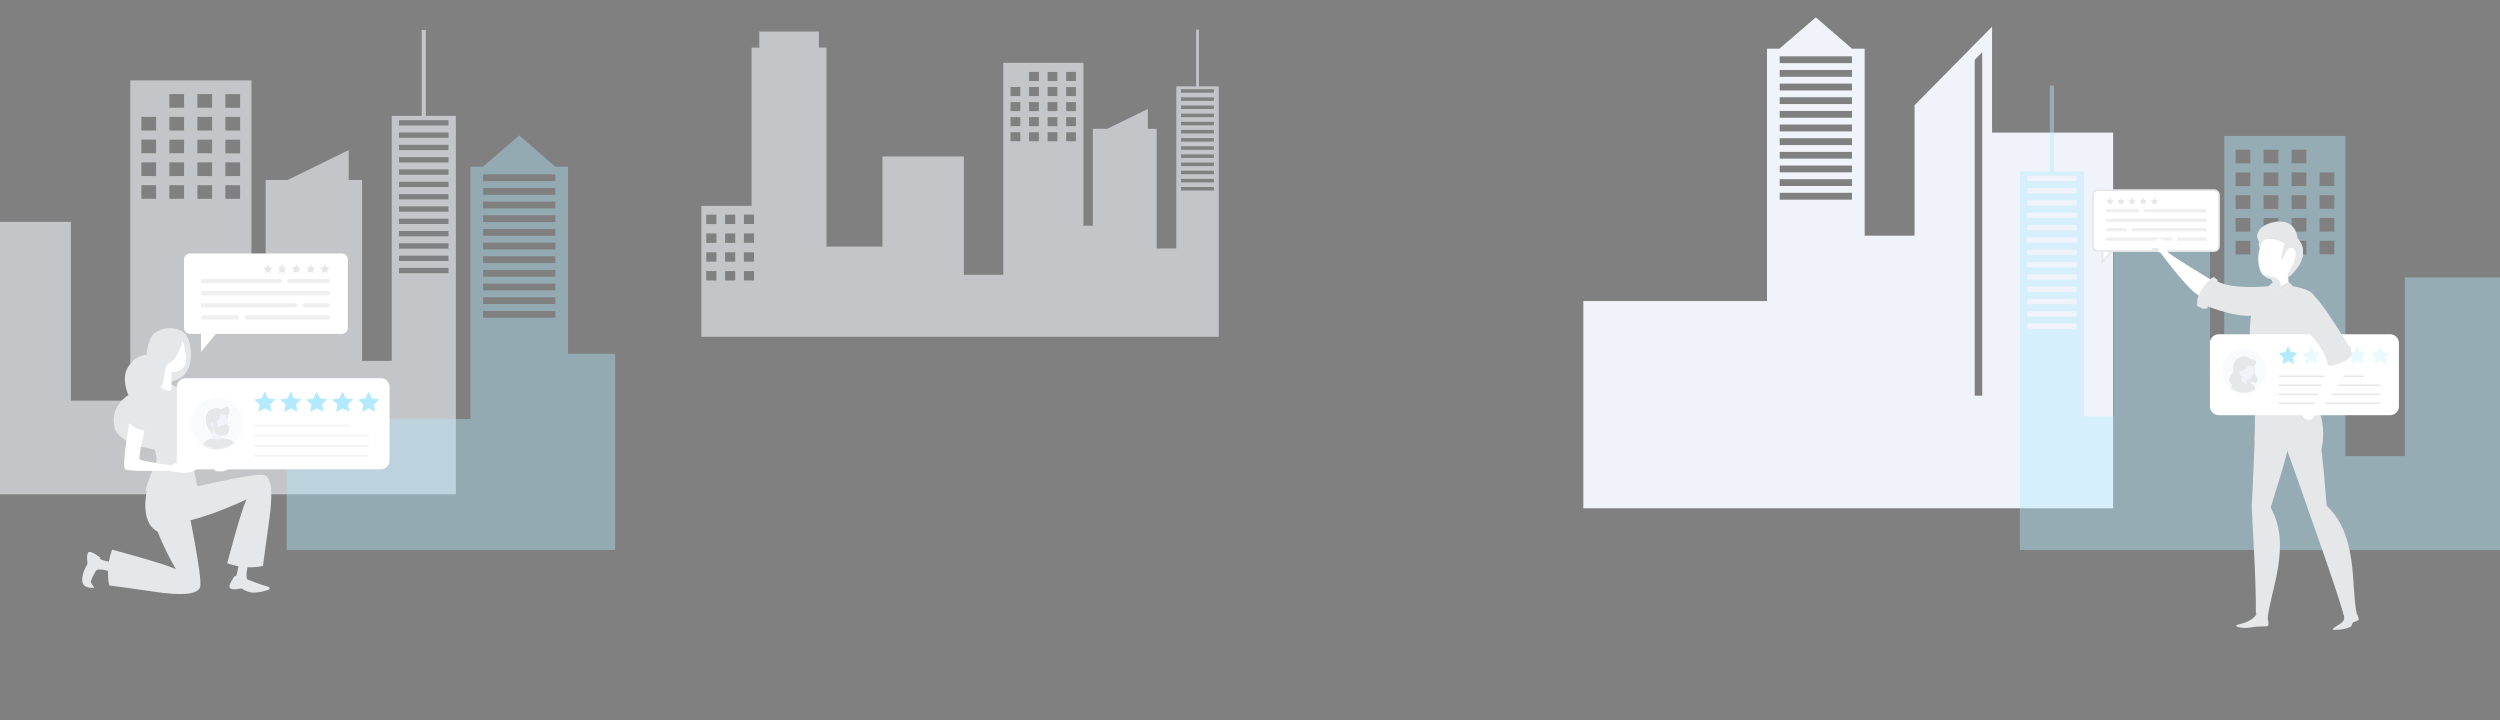 <?xml version="1.0" encoding="UTF-8"?>
<svg xmlns="http://www.w3.org/2000/svg" width="1440" height="415" viewBox="0 0 1440 415" fill="none">
  <rect x="0" y="0" width="1440" height="415" fill="#808080" stroke="none"/>
  <g clip-path="url(#clip0_5422_67247)">
    <path opacity="0.6" d="M-143.88 170.81V32.98H-137.18V19.03H-85.34V32.98H-78.68V206.25H-30.03V127.78H40.82V230.75H75.05V46.31H144.84V188.02H153.03V103.67H165.65L200.85 86.44V103.67H208.55V207.85H225.64V66.76H242.92V17.26H245.29V66.75H262.57V284.75H-187.56V170.8H-143.9L-143.88 170.81ZM229.82 157.41H258.33V154.34H229.82V157.41ZM229.82 150.32H258.33V147.25H229.82V150.32ZM229.82 143.22H258.33V140.15H229.82V143.22ZM229.82 136.13H258.33V133.06H229.82V136.13ZM229.82 129.04H258.33V125.97H229.82V129.04ZM229.82 121.94H258.33V118.87H229.82V121.94ZM229.82 114.85H258.33V111.78H229.82V114.85ZM229.82 107.76H258.33V104.69H229.82V107.76ZM229.82 100.66H258.33V97.59H229.82V100.66ZM229.82 93.57H258.33V90.5H229.82V93.57ZM229.82 86.48H258.33V83.41H229.82V86.48ZM229.82 79.38H258.33V76.31H229.82V79.38ZM229.82 72.29H258.33V69.22H229.82V72.29ZM129.82 114.54H138.31V106.68H129.82V114.54ZM129.82 101.43H138.31V93.56H129.82V101.43ZM129.82 88.31H138.31V80.45H129.82V88.31ZM129.82 75.2H138.31V67.33H129.82V75.2ZM129.82 62.08H138.31V54.21H129.82V62.08ZM113.69 114.53H122.17V106.67H113.69V114.53ZM113.69 101.42H122.17V93.55H113.69V101.42ZM113.69 88.3H122.17V80.44H113.69V88.3ZM113.69 75.19H122.17V67.32H113.69V75.19ZM113.69 62.07H122.17V54.2H113.69V62.07ZM97.55 114.52H106.04V106.66H97.55V114.52ZM97.55 101.41H106.04V93.54H97.55V101.41ZM97.55 88.29H106.04V80.43H97.55V88.29ZM97.55 75.18H106.04V67.31H97.55V75.18ZM97.55 62.06H106.04V54.19H97.55V62.06ZM81.43 114.51H89.91V106.65H81.43V114.51ZM81.43 101.4H89.91V93.53H81.43V101.4ZM81.43 88.28H89.91V80.42H81.43V88.28ZM81.43 75.17H89.91V67.3H81.43V75.17ZM-150.57 235.69H-141.75V227.51H-150.57V235.69ZM-150.57 219.32H-141.75V211.14H-150.57V219.32ZM-150.57 202.95H-141.75V194.77H-150.57V202.95ZM-150.57 186.58H-141.75V178.4H-150.57V186.58ZM-166.94 235.7H-158.12V227.52H-166.94V235.7ZM-166.94 219.33H-158.12V211.15H-166.94V219.33ZM-166.94 202.96H-158.12V194.78H-166.94V202.96ZM-166.94 186.59H-158.12V178.41H-166.94V186.59ZM-183.31 235.71H-174.48V227.53H-183.31V235.71ZM-183.31 219.34H-174.48V211.16H-183.31V219.34ZM-183.31 202.97H-174.48V194.79H-183.31V202.97ZM-183.31 186.6H-174.48V178.42H-183.31V186.6Z" fill="#F0F3F9"></path>
    <path opacity="0.6" d="M432.918 118.605V27.402H437.353V18.171H471.673V27.402H476.082V142.056H508.29V90.132H555.195V158.268H577.856V36.223H624.059V129.993H629.481V74.178H637.836L661.139 62.777V74.178H666.237V143.115H677.551V49.755H688.991V17H690.56V49.748H702V194H404V118.598H432.904L432.918 118.605ZM680.318 109.738H699.193V107.707H680.318V109.738ZM680.318 105.047H699.193V103.015H680.318V105.047ZM680.318 100.349H699.193V98.317H680.318V100.349ZM680.318 95.657H699.193V93.626H680.318V95.657ZM680.318 90.966H699.193V88.934H680.318V90.966ZM680.318 86.267H699.193V84.236H680.318V86.267ZM680.318 81.576H699.193V79.544H680.318V81.576ZM680.318 76.885H699.193V74.853H680.318V76.885ZM680.318 72.186H699.193V70.155H680.318V72.186ZM680.318 67.495H699.193V65.463H680.318V67.495ZM680.318 62.803H699.193V60.772H680.318V62.803ZM680.318 58.105H699.193V56.074H680.318V58.105ZM680.318 53.414H699.193V51.382H680.318V53.414ZM614.115 81.371H619.736V76.17H614.115V81.371ZM614.115 72.696H619.736V67.488H614.115V72.696ZM614.115 64.014H619.736V58.813H614.115V64.014ZM614.115 55.339H619.736V50.132H614.115V55.339ZM614.115 46.658H619.736V41.45H614.115V46.658ZM603.437 81.364H609.051V76.163H603.437V81.364ZM603.437 72.689H609.051V67.482H603.437V72.689ZM603.437 64.008H609.051V58.807H603.437V64.008ZM603.437 55.333H609.051V50.125H603.437V55.333ZM603.437 46.651H609.051V41.444H603.437V46.651ZM592.752 81.358H598.372V76.157H592.752V81.358ZM592.752 72.683H598.372V67.475H592.752V72.683ZM592.752 64.001H598.372V58.8H592.752V64.001ZM592.752 55.326H598.372V50.118H592.752V55.326ZM592.752 46.645H598.372V41.437H592.752V46.645ZM582.08 81.351H587.694V76.15H582.08V81.351ZM582.08 72.676H587.694V67.468H582.08V72.676ZM582.08 63.994H587.694V58.793H582.08V63.994ZM582.08 55.319H587.694V50.112H582.08V55.319ZM428.489 161.537H434.328V156.124H428.489V161.537ZM428.489 150.705H434.328V145.292H428.489V150.705ZM428.489 139.872H434.328V134.46H428.489V139.872ZM428.489 129.04H434.328V123.627H428.489V129.04ZM417.651 161.543H423.49V156.131H417.651V161.543ZM417.651 150.711H423.49V145.298H417.651V150.711ZM417.651 139.879H423.49V134.466H417.651V139.879ZM417.651 129.047H423.49V123.634H417.651V129.047ZM406.814 161.55H412.659V156.137H406.814V161.55ZM406.814 150.718H412.659V145.305H406.814V150.718ZM406.814 139.886H412.659V134.473H406.814V139.886ZM406.814 129.053H412.659V123.641H406.814V129.053Z" fill="#F0F3F9"></path>
    <path d="M1147.43 76.36V15.38L1102.8 60.58V135.75H1074.05V28.03H1066.74L1045.91 10L1024.98 28.03H1017.79V173.41H912V292.76H1217.15V76.36H1147.43ZM1066.74 115.01H1025.11V111.07H1066.74V115.01ZM1066.74 107.14H1025.11V103.2H1066.74V107.14ZM1066.74 99.27H1025.11V95.34H1066.74V99.27ZM1066.74 91.41H1025.11V87.48H1066.74V91.41ZM1066.74 83.55H1025.11V79.61H1066.74V83.55ZM1066.74 75.69H1025.11V71.75H1066.74V75.69ZM1066.74 67.82H1025.11V63.89H1066.74V67.82ZM1066.74 59.96H1025.11V56.03H1066.74V59.96ZM1066.74 52.09H1025.11V48.16H1066.74V52.09ZM1066.74 44.23H1025.11V40.29H1066.74V44.23ZM1066.74 36.36H1025.11V32.43H1066.74V36.36ZM1141.77 227.92H1137.45V34.41L1141.77 30.02V227.93V227.92Z" fill="#F0F3F9"></path>
    <path opacity="0.6" d="M1569.89 202.81V64.98H1563.19V51.03H1511.35V64.98H1504.69V238.25H1456.04V159.78H1385.19V262.75H1350.96V78.31H1281.17V220.02H1272.98V135.67H1260.36L1225.16 118.44V135.67H1217.46V239.85H1200.37V98.76H1183.09V49.26H1180.72V98.75H1163.44V316.75H1613.57V202.8H1569.91L1569.89 202.81ZM1196.19 189.41H1167.68V186.34H1196.19V189.41ZM1196.19 182.32H1167.68V179.25H1196.19V182.32ZM1196.19 175.22H1167.68V172.15H1196.19V175.22ZM1196.19 168.13H1167.68V165.06H1196.19V168.13ZM1196.19 161.04H1167.68V157.97H1196.19V161.04ZM1196.19 153.94H1167.68V150.87H1196.19V153.94ZM1196.19 146.85H1167.68V143.78H1196.19V146.85ZM1196.19 139.76H1167.68V136.69H1196.19V139.76ZM1196.19 132.66H1167.68V129.59H1196.19V132.66ZM1196.19 125.57H1167.68V122.5H1196.19V125.57ZM1196.19 118.48H1167.68V115.41H1196.19V118.48ZM1196.19 111.38H1167.68V108.31H1196.19V111.38ZM1196.19 104.29H1167.68V101.22H1196.19V104.29ZM1296.19 146.54H1287.7V138.68H1296.19V146.54ZM1296.19 133.43H1287.7V125.56H1296.19V133.43ZM1296.19 120.31H1287.7V112.45H1296.19V120.31ZM1296.19 107.2H1287.7V99.33H1296.19V107.2ZM1296.19 94.08H1287.7V86.21H1296.19V94.08ZM1312.32 146.53H1303.84V138.67H1312.32V146.53ZM1312.32 133.42H1303.84V125.55H1312.32V133.42ZM1312.32 120.3H1303.84V112.44H1312.32V120.3ZM1312.32 107.19H1303.84V99.32H1312.32V107.19ZM1312.32 94.07H1303.84V86.2H1312.32V94.07ZM1328.46 146.52H1319.97V138.66H1328.46V146.52ZM1328.46 133.41H1319.97V125.54H1328.46V133.41ZM1328.46 120.29H1319.97V112.43H1328.46V120.29ZM1328.46 107.18H1319.97V99.31H1328.46V107.18ZM1328.46 94.06H1319.97V86.19H1328.46V94.06ZM1344.58 146.51H1336.1V138.65H1344.58V146.51ZM1344.58 133.4H1336.1V125.53H1344.58V133.4ZM1344.58 120.28H1336.1V112.42H1344.58V120.28ZM1344.58 107.17H1336.1V99.3H1344.58V107.17ZM1576.58 267.69H1567.76V259.51H1576.58V267.69ZM1576.58 251.32H1567.76V243.14H1576.58V251.32ZM1576.58 234.95H1567.76V226.77H1576.58V234.95ZM1576.58 218.58H1567.76V210.4H1576.58V218.58ZM1592.95 267.7H1584.13V259.52H1592.95V267.7ZM1592.95 251.33H1584.13V243.15H1592.95V251.33ZM1592.95 234.96H1584.13V226.78H1592.95V234.96ZM1592.95 218.59H1584.13V210.41H1592.95V218.59ZM1609.32 267.71H1600.49V259.53H1609.32V267.71ZM1609.32 251.34H1600.49V243.16H1609.32V251.34ZM1609.32 234.97H1600.49V226.79H1609.32V234.97ZM1609.32 218.6H1600.49V210.42H1609.32V218.6Z" fill="#B3EAFF" fill-opacity="0.7"></path>
    <g clip-path="url(#clip1_5422_67247)">
      <path d="M319.888 183.02H278.258V179.08H319.888V183.02ZM319.888 175.15H278.258V171.21H319.888V175.15ZM319.888 167.28H278.258V163.35H319.888V167.28ZM319.888 159.41H278.258V155.48H319.888V159.41ZM319.888 151.55H278.258V147.61H319.888V151.55ZM319.888 143.68H278.258V139.74H319.888V143.68ZM319.888 135.81H278.258V131.88H319.888V135.81ZM319.888 127.94H278.258V124.01H319.888V127.94ZM319.888 120.07H278.258V116.14H319.888V120.07ZM319.888 112.21H278.258V108.27H319.888V112.21ZM319.888 104.34H278.258V100.41H319.888V104.34ZM327.208 203.72V96.03H319.888L299.068 78L278.138 96.03H270.938V241.4H165.148V359.9H354.318V203.76H327.198L327.208 203.72Z" fill="#B3EAFF" fill-opacity="0.4"></path>
    </g>
    <g clip-path="url(#clip2_5422_67247)">
      <path d="M109.438 146H196.888C198.788 146 200.328 147.54 200.328 149.44V188.85C200.328 190.75 198.788 192.29 196.888 192.29H109.438C107.538 192.29 105.998 190.75 105.998 188.85V149.44C105.998 147.54 107.538 146 109.438 146Z" fill="white"></path>
      <path d="M187.069 152.22L186.229 153.92L184.349 154.2L185.709 155.52L185.389 157.39L187.069 156.51L188.749 157.39L188.429 155.52L189.789 154.2L187.909 153.92L187.069 152.22Z" fill="#E6E7E8"></path>
      <path d="M178.87 152.22L178.03 153.92L176.16 154.2L177.51 155.52L177.19 157.39L178.87 156.51L180.55 157.39L180.23 155.52L181.59 154.2L179.71 153.92L178.87 152.22Z" fill="#E6E7E8"></path>
      <path d="M170.681 152.22L169.841 153.92L167.961 154.2L169.321 155.52L169.001 157.39L170.681 156.51L172.361 157.39L172.041 155.52L173.391 154.2L171.521 153.92L170.681 152.22Z" fill="#E6E7E8"></path>
      <path d="M162.479 152.22L161.639 153.92L159.759 154.2L161.119 155.52L160.799 157.39L162.479 156.51L164.159 157.39L163.839 155.52L165.199 154.2L163.319 153.92L162.479 152.22Z" fill="#E6E7E8"></path>
      <path d="M154.29 152.22L153.45 153.92L151.57 154.2L152.93 155.52L152.61 157.39L154.29 156.51L155.96 157.39L155.64 155.52L157 154.2L155.12 153.92L154.29 152.22Z" fill="#E6E7E8"></path>
      <g opacity="0.66">
        <path d="M116.898 182.83H136.488" stroke="#E6E7E8" stroke-width="2.45" stroke-linecap="round" stroke-linejoin="round"></path>
        <path d="M175.619 175.85H188.879" stroke="#E6E7E8" stroke-width="2.45" stroke-linecap="round" stroke-linejoin="round"></path>
        <path d="M116.899 175.85H169.879" stroke="#E6E7E8" stroke-width="2.45" stroke-linecap="round" stroke-linejoin="round"></path>
        <path d="M116.899 168.87H188.879" stroke="#E6E7E8" stroke-width="2.45" stroke-linecap="round" stroke-linejoin="round"></path>
        <path d="M166.689 161.89H188.879" stroke="#E6E7E8" stroke-width="2.45" stroke-linecap="round" stroke-linejoin="round"></path>
        <path d="M116.9 161.89H161.16" stroke="#E6E7E8" stroke-width="2.45" stroke-linecap="round" stroke-linejoin="round"></path>
        <path d="M142.209 182.83H188.879" stroke="#E6E7E8" stroke-width="2.45" stroke-linecap="round" stroke-linejoin="round"></path>
      </g>
      <path d="M124.359 192.29L115.779 202.73V192.29H124.359Z" fill="white"></path>
      <path d="M137.531 324.37C137.531 324.37 137.191 328.3 136.221 331.21C135.211 333.13 135.401 333.84 135.401 333.84L143.311 335.58C143.311 335.58 140.421 332.85 143.141 324.97C145.861 317.09 137.521 324.37 137.521 324.37H137.531Z" fill="#E6E7E8"></path>
      <path d="M142.44 333.73C142.44 333.73 151.42 337.24 152.97 337.52C154.52 337.8 155.62 338.44 155.33 339.19C155.04 339.94 148.63 341.59 145.27 341.33C141.91 341.06 139.59 338.99 138.88 338.99C138.18 338.99 134.5 340.04 132.62 338.9C130.74 337.77 135.28 331.66 135.28 331.66C135.28 331.66 140.25 335.36 142.43 333.73H142.44Z" fill="#E6E7E8"></path>
      <path d="M106.47 281.75C106.47 281.75 147.02 272.11 152.1 273.6C157.18 275.09 156.88 286.75 155.09 299.31C153.3 311.86 151.5 325.91 151.5 325.91C151.5 325.91 142.53 328.6 130.88 324.42C130.88 324.42 138.35 295.73 141.94 287.65C141.94 287.65 111.9 302.18 96.65 301.32C81.41 300.46 106.47 281.75 106.47 281.75Z" fill="#E6E7E8"></path>
      <path d="M65.062 323.93C65.062 323.93 61.152 323.41 58.292 322.3C56.422 321.21 55.702 321.36 55.702 321.36L53.582 329.18C53.582 329.18 56.452 326.43 64.192 329.51C71.932 332.6 65.062 323.93 65.062 323.93Z" fill="#E6E7E8"></path>
      <path d="M55.482 328.38C55.482 328.38 52.732 333.16 52.392 334.7C52.042 336.24 54.872 338.48 54.072 338.53C46.412 339.07 46.992 334.13 47.772 330.84C48.582 327.41 50.382 325.28 50.412 324.57C50.442 323.87 49.572 320.15 50.792 318.32C52.012 316.49 57.902 321.32 57.902 321.32C57.902 321.32 53.972 326.11 55.492 328.37L55.482 328.38Z" fill="#E6E7E8"></path>
      <path d="M84.582 282.83C84.582 282.83 79.742 302.73 92.632 306.99C96.212 308.17 114.022 287.41 114.532 284.51C115.052 281.61 110.802 274.35 110.802 274.35C110.802 274.35 88.102 273.9 84.582 282.83Z" fill="#E6E7E8"></path>
      <path d="M107.464 288.11C107.464 288.11 116.814 332.99 115.304 338.06C113.784 343.13 102.134 342.78 89.584 340.93C77.034 339.08 62.994 337.22 62.994 337.22C62.994 337.22 60.344 328.24 64.584 316.6C64.584 316.6 93.244 324.21 101.294 327.83C101.294 327.83 85.284 300.85 86.214 285.61C87.144 270.37 107.464 288.1 107.464 288.1V288.11Z" fill="#E6E7E8"></path>
      <path d="M84.313 204.48C84.313 204.48 85.093 194.98 88.903 191.98C94.643 187.47 103.833 188.37 107.173 192.94C110.513 197.51 114.083 217.34 97.773 219.89L89.323 258.89C89.323 258.89 67.333 256.64 65.643 244.86C63.963 233.08 73.973 227.6 73.973 227.6C73.973 227.6 69.163 217.7 74.213 210.72C79.263 203.74 84.313 204.46 84.313 204.46V204.48Z" fill="#E6E7E8"></path>
      <path d="M107.183 246.3C106.433 248.22 112.613 273.89 113.573 279.98C113.573 279.98 117.323 289.04 83.863 282.73C83.863 282.73 84.963 276.75 89.443 267.77C91.663 263.33 88.383 255.97 84.503 249.67C83.523 248.07 82.493 246.53 81.503 245.13C78.543 240.9 75.953 237.89 75.953 237.89C75.953 237.89 81.443 221.06 91.053 220.02C98.723 219.19 98.673 222.59 105.793 224.51L117.323 227.61C117.323 227.61 116.043 237.33 117.323 240.21H109.313C109.313 240.21 107.923 244.38 107.183 246.3Z" fill="#E6E7E8"></path>
      <path d="M105.151 196.37C105.151 196.37 108.681 205.92 106.431 210.4C104.191 214.89 98.741 214.25 98.741 214.25V224.51C98.741 224.51 98.181 225.04 97.221 225.1C95.541 225.2 91.051 222.27 91.051 222.27V198.55L105.151 196.37Z" fill="white"></path>
      <path d="M74.463 243.32C74.463 243.32 70.013 268.74 72.093 270.29C74.163 271.84 95.883 270.96 98.073 271.31C100.263 271.66 109.043 274.02 113.633 269.98C114.223 269.46 108.903 269.2 108.103 267.44C107.303 265.67 104.993 265.12 104.993 265.12L98.343 268.06C98.343 268.06 81.623 265.6 80.463 264.62C79.303 263.64 84.453 243.02 84.453 243.02L74.473 243.32H74.463Z" fill="white"></path>
      <g style="mix-blend-mode:multiply">
        <path d="M89.25 234.52L88.46 249.67H84.5C83.52 248.07 82.49 246.53 81.5 245.13C83.47 242.86 89.25 234.52 89.25 234.52Z" fill="#E6E7E8"></path>
      </g>
      <path d="M73.551 242.76C73.551 242.76 75.551 225.77 81.161 223.27C86.781 220.76 90.751 228.8 88.691 237.05C86.621 245.3 86.091 248.33 86.091 248.33C86.091 248.33 78.211 248.61 73.561 242.76H73.551Z" fill="#E6E7E8"></path>
      <path d="M105.591 194.97C105.591 194.97 103.301 205.92 98.011 208.8C92.721 211.68 96.721 218.78 91.681 224.07C88.981 226.9 83.691 221.93 83.691 221.93L88.901 196.36L105.591 194.96V194.97Z" fill="#E6E7E8"></path>
      <path d="M219.304 217.84H106.924C104.118 217.84 101.844 220.114 101.844 222.92V265.24C101.844 268.045 104.118 270.32 106.924 270.32H219.304C222.109 270.32 224.384 268.045 224.384 265.24V222.92C224.384 220.114 222.109 217.84 219.304 217.84Z" fill="white"></path>
      <path d="M210.404 229.45L206.184 230.13L209.284 233.06L208.624 237.28L212.374 235.24L216.184 237.17L215.404 232.97L218.414 229.95L214.184 229.4L212.234 225.59L210.404 229.45Z" fill="#B3EAFF"></path>
      <path d="M195.454 229.45L191.234 230.13L194.334 233.06L193.674 237.28L197.434 235.24L201.234 237.17L200.454 232.97L203.474 229.95L199.234 229.4L197.284 225.59L195.454 229.45Z" fill="#B3EAFF"></path>
      <path d="M180.503 229.45L176.293 230.13L179.393 233.06L178.733 237.28L182.483 235.24L186.293 237.17L185.503 232.97L188.523 229.95L184.283 229.4L182.343 225.59L180.503 229.45Z" fill="#B3EAFF"></path>
      <path d="M164.456 233.06L163.786 237.28L167.396 235.32L167.536 235.25L171.336 237.17L170.566 232.97L173.576 229.95L169.346 229.4L167.396 225.59L165.556 229.45L161.336 230.13L164.456 233.06Z" fill="#B3EAFF"></path>
      <path d="M150.615 229.45L146.395 230.13L149.495 233.06L148.835 237.28L152.585 235.24L156.395 237.17L155.615 232.97L158.625 229.95L154.395 229.4L152.445 225.59L150.615 229.45Z" fill="#B3EAFF"></path>
      <g opacity="0.5">
        <path d="M146.395 245.09H201.725" stroke="#E6E7E8" stroke-miterlimit="10"></path>
      </g>
      <g opacity="0.5">
        <path d="M146.395 250.92H212.305" stroke="#E6E7E8" stroke-miterlimit="10"></path>
      </g>
      <g opacity="0.5">
        <path d="M146.395 256.75H212.305" stroke="#E6E7E8" stroke-miterlimit="10"></path>
      </g>
      <g opacity="0.5">
        <path d="M146.395 262.57H212.305" stroke="#E6E7E8" stroke-miterlimit="10"></path>
      </g>
      <mask id="mask0_5422_67247" style="mask-type:luminance" maskUnits="userSpaceOnUse" x="110" y="229" width="31" height="31">
        <path d="M135.617 254.685C141.475 248.827 141.475 239.329 135.617 233.472C129.759 227.614 120.261 227.614 114.403 233.472C108.546 239.329 108.546 248.827 114.403 254.685C120.261 260.543 129.759 260.543 135.617 254.685Z" fill="white"></path>
      </mask>
      <g mask="url(#mask0_5422_67247)">
        <path opacity="0.36" d="M135.617 254.685C141.475 248.827 141.475 239.329 135.617 233.472C129.759 227.614 120.261 227.614 114.403 233.472C108.546 239.329 108.546 248.827 114.403 254.685C120.261 260.543 129.759 260.543 135.617 254.685Z" fill="#F0F3F9"></path>
        <mask id="mask1_5422_67247" style="mask-type:luminance" maskUnits="userSpaceOnUse" x="110" y="229" width="31" height="31">
          <path d="M139.617 247.515C141.509 239.45 136.504 231.378 128.439 229.486C120.373 227.594 112.301 232.599 110.41 240.664C108.518 248.73 113.523 256.802 121.588 258.693C129.653 260.585 137.725 255.58 139.617 247.515Z" fill="white"></path>
        </mask>
        <g mask="url(#mask1_5422_67247)">
          <path d="M131.133 244.48C130.633 244.68 130.843 246.38 130.743 246.93C130.653 247.48 130.253 249.61 129.133 249.93C128.013 250.25 127.323 250.34 127.312 250.53C127.312 250.62 127.342 251.01 127.372 251.4C127.402 251.83 127.443 252.27 127.443 252.27L126.443 253.52L125.342 253.6L122.643 252.82C122.643 252.82 122.512 250.01 122.402 249.58C122.332 249.31 121.323 247.41 120.583 245.56C120.153 244.48 119.812 243.41 119.812 242.69C119.812 240.73 119.883 238.68 121.083 237.67C122.293 236.66 129.953 233.04 130.163 239.03C130.163 239.03 131.083 242.46 131.493 243.05C131.903 243.64 131.633 244.3 131.133 244.5V244.48Z" fill="#F0F3F9"></path>
          <path d="M127.374 251.39C127.404 251.82 127.444 252.26 127.444 252.26L127.154 253.66L125.334 253.59L122.634 252.81C122.634 252.81 122.504 250 122.394 249.57C122.324 249.3 121.314 247.4 120.574 245.55L120.674 244.39C120.674 244.39 122.884 244.14 122.964 244.15C123.054 244.15 123.754 245.5 123.754 245.58C123.754 245.66 123.324 246.96 123.324 246.96C123.324 246.96 123.244 248.77 123.324 250.16C123.364 250.89 123.864 251.52 124.574 251.72C124.974 251.83 125.424 251.92 125.854 251.92C126.584 251.92 127.104 251.61 127.374 251.39Z" fill="#F0F3F9"></path>
          <path d="M123.143 243.78C123.143 243.78 122.223 247.63 124.373 249.69C126.523 251.75 130.263 250.62 130.793 250.16C131.323 249.7 133.083 246.49 131.453 245.01C129.823 243.53 127.673 245.15 127.673 245.15C127.673 245.15 126.393 246.24 125.973 246.18C125.563 246.11 124.623 244.73 124.943 242.28C124.963 242.15 125.073 242.04 125.203 242.03C125.703 241.96 126.863 241.55 126.793 239.1C126.793 238.9 126.953 238.73 127.153 238.74C127.853 238.77 129.303 238.83 129.613 238.92C129.613 238.92 129.843 238.96 130.063 239.05C130.133 239.08 130.193 239.14 130.213 239.21C130.283 239.45 130.433 239.99 130.473 240.12C130.523 240.29 130.893 241.5 130.893 241.5C130.893 241.5 131.273 241.27 131.273 240.83C131.273 240.39 131.103 239.44 131.183 239.22C131.263 239 131.893 238.85 131.993 238.34C132.223 237.2 132.683 232.77 129.043 234.86C128.563 235.13 128.123 235.49 127.733 235.57C127.223 235.67 126.763 235.2 125.723 235.09C124.273 234.93 117.813 235.38 118.583 241.82C119.353 248.26 122.423 249.74 122.423 249.74C122.423 249.74 122.363 244.44 123.133 243.78H123.143Z" fill="#E6E7E8"></path>
          <path d="M123.144 243.78C123.144 243.78 123.044 242.68 122.204 242.83C121.074 243.04 120.584 246 122.964 246.04C122.964 246.04 122.894 244.78 123.154 243.78H123.144Z" fill="#F0F3F9"></path>
          <path d="M122.712 252.74C122.712 252.74 126.042 254.01 127.522 252.28C131.622 252.85 133.022 252.82 135.442 255.71C133.402 259.33 122.512 261 122.122 260.87C121.732 260.74 116.432 257.92 116.282 257.79C116.132 257.66 117.302 252.54 122.712 252.74Z" fill="#E6E7E8"></path>
        </g>
      </g>
      <path d="M131.941 269.17C131.941 269.17 129.521 266.08 127.921 265.58C126.321 265.08 124.611 265.06 124.201 265.87C123.791 266.68 123.291 270.31 123.651 270.9C124.011 271.5 130.641 272.55 131.941 269.17Z" fill="white"></path>
    </g>
    <path d="M1208.44 109.5H1275.2C1276.82 109.5 1278.14 110.816 1278.14 112.44V141.69C1278.14 143.314 1276.82 144.63 1275.2 144.63H1208.44C1206.82 144.63 1205.5 143.314 1205.5 141.69V112.44C1205.5 110.816 1206.82 109.5 1208.44 109.5Z" fill="white" stroke="#E6E7E8"></path>
    <path d="M1215.36 114.992L1215.56 115.409L1215.68 115.647L1215.94 115.685L1216.4 115.751L1216.07 116.071L1215.88 116.255L1215.93 116.514L1216.01 116.975L1215.59 116.757L1215.36 116.635L1215.13 116.757L1214.7 116.979L1214.78 116.514L1214.83 116.255L1214.64 116.071L1214.31 115.751L1214.77 115.685L1215.03 115.648L1215.15 115.412L1215.36 114.992Z" fill="#FFF0B0" stroke="#E6E7E8"></path>
    <path d="M1221.75 114.992L1221.96 115.412L1222.08 115.647L1222.34 115.685L1222.79 115.75L1222.46 116.071L1222.27 116.255L1222.32 116.514L1222.39 116.975L1221.98 116.757L1221.75 116.635L1221.52 116.757L1221.1 116.975L1221.18 116.514L1221.23 116.255L1221.04 116.071L1220.71 115.751L1221.17 115.685L1221.43 115.647L1221.55 115.409L1221.75 114.992Z" fill="#FFF0B0" stroke="#E6E7E8"></path>
    <path d="M1228.15 114.992L1228.36 115.412L1228.48 115.647L1228.74 115.685L1229.19 115.75L1228.86 116.071L1228.67 116.255L1228.72 116.514L1228.8 116.975L1228.38 116.757L1228.15 116.635L1227.92 116.757L1227.51 116.975L1227.58 116.514L1227.63 116.255L1227.44 116.071L1227.11 115.751L1227.57 115.685L1227.83 115.647L1227.95 115.409L1228.15 114.992Z" fill="#FFF0B0" stroke="#E6E7E8"></path>
    <path d="M1234.55 114.985L1234.76 115.412L1234.88 115.647L1235.14 115.685L1235.59 115.75L1235.26 116.071L1235.07 116.255L1235.12 116.514L1235.2 116.975L1234.78 116.757L1234.55 116.635L1234.32 116.757L1233.9 116.975L1233.98 116.514L1234.03 116.255L1233.84 116.071L1233.51 115.75L1233.96 115.685L1234.22 115.647L1234.34 115.412L1234.55 114.985Z" fill="#FFF0B0" stroke="#E6E7E8"></path>
    <path d="M1240.95 114.992L1241.15 115.409L1241.27 115.647L1241.53 115.685L1241.99 115.751L1241.66 116.071L1241.47 116.255L1241.52 116.514L1241.6 116.975L1241.19 116.757L1240.95 116.635L1240.72 116.757L1240.31 116.975L1240.38 116.514L1240.43 116.255L1240.24 116.071L1239.91 115.75L1240.36 115.685L1240.62 115.647L1240.74 115.412L1240.95 114.992Z" fill="#FFF0B0" stroke="#E6E7E8"></path>
    <g opacity="0.66">
      <path d="M1270.13 137.75H1254.84" stroke="#E6E7E8" stroke-width="1.91" stroke-linecap="round" stroke-linejoin="round"></path>
      <path d="M1224.29 132.3H1213.94" stroke="#E6E7E8" stroke-width="1.91" stroke-linecap="round" stroke-linejoin="round"></path>
      <path d="M1270.13 132.3H1228.78" stroke="#E6E7E8" stroke-width="1.91" stroke-linecap="round" stroke-linejoin="round"></path>
      <path d="M1270.13 126.85H1213.94" stroke="#E6E7E8" stroke-width="1.91" stroke-linecap="round" stroke-linejoin="round"></path>
      <path d="M1231.27 121.4H1213.94" stroke="#E6E7E8" stroke-width="1.91" stroke-linecap="round" stroke-linejoin="round"></path>
      <path d="M1270.13 121.4H1235.58" stroke="#E6E7E8" stroke-width="1.91" stroke-linecap="round" stroke-linejoin="round"></path>
      <path d="M1250.37 137.75H1213.94" stroke="#E6E7E8" stroke-width="1.91" stroke-linecap="round" stroke-linejoin="round"></path>
    </g>
    <path d="M1211.09 144.63H1216.23L1211.09 150.893V144.63Z" fill="white" stroke="#E6E7E8"></path>
    <path d="M1349.79 353C1349.62 353.93 1351.38 356.39 1349.02 358.46C1346.66 360.52 1341.3 362.7 1344.85 362.78C1348.4 362.86 1351.81 362.04 1353.62 361.15C1355.43 360.26 1353.98 358.85 1356.22 358.15C1359.17 357.22 1359.14 357.03 1357.71 353.81C1355.74 349.39 1350.31 350 1349.78 353H1349.79Z" fill="#E6E7E8"></path>
    <path d="M1326.51 203.79C1325.28 206.99 1324.98 210.48 1325.73 213.83C1327.21 220.49 1325.53 220.93 1325.53 220.93C1325.53 220.93 1316.51 226.66 1309.01 229C1303.63 230.67 1299.05 230.39 1299.18 224.45V224.37C1299.19 224.01 1299.2 223.66 1299.21 223.33C1299.46 209.99 1296.68 209.31 1296 194.37C1295.29 179.04 1299.39 170.49 1303.45 166.79C1307.51 163.09 1313.06 162.95 1323.5 165.42C1331.34 167.27 1333.92 169.35 1333.86 175.15C1333.84 177.08 1333.53 179.42 1333.02 182.29C1331.73 189.59 1328.64 198.35 1326.54 203.8L1326.51 203.79Z" fill="#E6E7E8"></path>
    <path d="M1307.58 170.96C1307.58 170.96 1299.45 197.61 1301.08 210.38L1304.08 215.83L1307.35 209.89C1307.35 209.89 1304.69 184.36 1309.79 171.41L1307.59 170.96H1307.58Z" fill="#E6E7E8"></path>
    <path d="M1326.51 203.79C1325.28 206.99 1324.98 210.48 1325.73 213.83C1327.21 220.49 1325.53 220.93 1325.53 220.93C1325.53 220.93 1316.51 226.66 1309.01 229L1302 228.34L1299.19 226.13V224.37C1299.19 224.01 1299.19 223.66 1299.21 223.33C1300.81 223.48 1304.45 223.67 1309.8 223.05C1313.93 222.58 1317.68 221.4 1320.18 220.45C1322 219.76 1323.07 217.88 1322.73 215.95C1322.28 213.33 1321.74 209.56 1321.76 206.64C1321.78 203.7 1323.14 198.74 1324.25 195.16C1325.1 192.41 1325.39 189.54 1325.18 186.67C1324.83 181.71 1325.18 176.99 1325.18 176.99L1330.74 173.98L1333.84 175.13C1333.82 177.06 1333.51 179.4 1333 182.27C1331.71 189.57 1328.62 198.33 1326.52 203.78L1326.51 203.79Z" fill="#E6E7E8"></path>
    <path d="M1326.63 232.1C1327.27 232.2 1328.91 229.32 1328.91 229.32L1328.22 228.41C1327.83 227.89 1327.29 227.51 1326.67 227.32L1326.56 227.29C1326.01 227.12 1325.4 227.32 1325.07 227.8C1324.6 228.5 1323.87 229.3 1323.03 229.27H1323.02C1323.02 229.27 1322.96 229.28 1322.93 229.28C1322.18 229.3 1325.99 232 1326.63 232.1Z" fill="#F4D5B5"></path>
    <path d="M1301.3 139.36C1301.3 139.36 1300.6 141.3 1301.66 142.85L1305.96 137.03L1302.96 137L1301.3 139.36Z" fill="#E6E7E8"></path>
    <path d="M1324.67 147.06C1324.48 154.57 1318 158.92 1318 158.92L1318.43 165.76L1314.06 168.59L1311.06 170.53L1309.34 166.93L1309.1 162.52C1309.04 161.49 1308.31 160.64 1307.3 160.42C1306.18 160.18 1304.63 159.53 1303.04 157.84C1302.95 157.74 1302.85 157.63 1302.77 157.5H1302.76C1299.92 153.62 1298.84 138.8 1308.57 134.6C1318.61 130.24 1324.87 139.52 1324.67 147.04V147.06Z" fill="white"></path>
    <path d="M1313.77 164.5L1314.06 168.6L1311.06 170.54L1309.34 166.94L1309.1 162.53C1309.04 161.5 1308.31 160.65 1307.3 160.43C1306.18 160.19 1304.63 159.54 1303.04 157.85C1302.95 157.75 1302.85 157.64 1302.77 157.51C1302.97 157.63 1305.32 159 1308.89 159.4C1311.53 159.7 1313.59 161.83 1313.77 164.48V164.5Z" fill="#E6E7E8"></path>
    <path d="M1314.18 149.38C1314.56 149.54 1314.92 148.95 1314.92 148.95C1314.92 148.95 1317.03 144.22 1317.75 143.49C1319.05 142.18 1322.1 142.3 1322.35 146.36C1322.54 149.5 1318.82 156.21 1317.68 158.18C1317.51 158.49 1317.58 158.91 1317.87 159.13C1317.99 159.22 1318.15 159.27 1318.28 159.29H1318.33C1318.5 159.29 1318.68 159.24 1318.81 159.12C1321.21 157.01 1331.79 146.87 1323.39 137.33C1323.39 137.33 1316.72 137.76 1315.7 140.98C1314.68 144.21 1313.95 148.57 1313.95 148.57C1313.95 148.57 1313.76 149.23 1314.16 149.4L1314.18 149.38Z" fill="#E6E7E8"></path>
    <path d="M1301.3 139.36C1301.3 139.36 1307.14 134.81 1316 140.35L1323.26 138.5C1323.26 138.5 1323.57 138.4 1323.4 137.31C1323.24 136.22 1322.44 125.55 1309.72 127.95C1302.41 129.33 1297.93 134.4 1301.29 139.36H1301.3Z" fill="#E6E7E8"></path>
    <path d="M1307.02 168.69L1307.06 169.04C1307.14 169.7 1307.32 170.35 1307.58 170.96L1309.78 171.41L1311.7 169.98L1309.5 167.42L1309.16 167.51C1308.37 167.71 1307.65 168.11 1307.05 168.66L1307.02 168.69Z" fill="#E6E7E8"></path>
    <path d="M1318.38 162.58C1318.38 162.58 1319.44 163.17 1320.49 164.75C1320.49 164.75 1319.05 165.4 1317.79 166.16C1316.64 166.86 1311.13 170.76 1311.13 170.76L1309.51 167.43C1309.51 167.43 1315.27 163.46 1318.39 162.58H1318.38Z" fill="#E6E7E8"></path>
    <path d="M1309.5 167.42C1309.5 167.42 1307.57 168.08 1306.98 169.52C1306.98 169.52 1305.99 167.63 1307.25 164.26C1307.25 164.26 1308.31 163.26 1309.12 162.9L1309.5 167.42Z" fill="#E6E7E8"></path>
    <path d="M1324.84 227.4C1324.84 227.4 1323.81 228.69 1323.51 228.86C1323.21 229.03 1323.15 228.67 1323.27 228.42C1323.39 228.17 1324.8 227.06 1324.84 227.4Z" fill="#E5BB98"></path>
    <path d="M1318.29 159.28H1318.34C1318.51 159.28 1318.69 159.23 1318.82 159.11C1321.22 157 1331.8 146.86 1323.4 137.32C1323.4 137.32 1323.81 138.98 1323.64 140.36C1323.64 140.36 1329 149.02 1318.28 159.28H1318.29Z" fill="#E6E7E8"></path>
    <path d="M1337.09 258.86C1337.09 258.86 1343.38 238.06 1325.53 220.93C1325.53 220.93 1315.96 225.21 1308.3 225.73C1302.27 226.14 1299.2 225.51 1299.2 225.51C1299.2 225.51 1298.69 243.99 1298.67 253.95L1337.08 258.86H1337.09Z" fill="#E6E7E8"></path>
    <path d="M1297.05 293.41C1296.66 284.11 1303.55 285.11 1307.58 291.88C1320.49 313.55 1307.53 340.73 1306.14 356.41C1304.62 353.89 1301.74 353.03 1301.06 353.09C1299.96 353.17 1299.37 354.04 1299.37 354.04C1299.59 334.81 1297.47 303.37 1297.05 293.42V293.41Z" fill="#E6E7E8"></path>
    <path d="M1307.23 294.42C1306.07 298.22 1296.08 302.61 1297.13 288.79C1297.59 282.66 1298.83 248.81 1299.06 245.54C1299.3 242.28 1299.84 237.51 1301.42 236.91C1309.31 233.93 1320.37 243.84 1318.3 256.1C1316.92 264.29 1309.64 286.54 1307.23 294.42Z" fill="#E6E7E8"></path>
    <path d="M1299.39 354.31C1298.98 355.11 1297 356.98 1294.25 358.2C1291.51 359.42 1285.69 360 1288.92 361.08C1292.15 362.16 1295.92 361.51 1297.83 361.2C1299.74 360.89 1301.59 360.85 1303.84 360.84C1306.81 360.82 1306.83 360.64 1306.43 357.29C1305.88 352.68 1300.73 351.71 1299.39 354.31Z" fill="#E6E7E8"></path>
    <path d="M1330.14 295.53C1327.03 286.76 1333.9 285.68 1339.75 290.96C1358.47 307.87 1354.1 337.65 1357.39 353.04C1355.52 354.32 1352.56 354.78 1351.52 354.72C1350.42 354.66 1349.92 353.9 1349.92 353.9C1344.46 335.46 1333.47 304.9 1330.14 295.52V295.53Z" fill="#E6E7E8"></path>
    <path d="M1340.3 293.02C1340.65 296.97 1333.05 304.8 1328.82 291.6C1326.95 285.74 1315.38 253.91 1314.37 250.79C1313.37 247.67 1312.08 243.05 1313.32 241.91C1319.51 236.19 1333.49 241.22 1336.17 253.36C1337.96 261.47 1339.57 284.83 1340.3 293.03V293.02Z" fill="#E6E7E8"></path>
    <path d="M1322.4 226.91C1322.4 226.91 1323.79 231.83 1329.99 234.66C1335.34 237.1 1321.43 238.49 1321.12 237.95C1320.81 237.41 1318.14 228.43 1318.14 228.43L1322.4 226.91Z" fill="#3A3A3A"></path>
    <path d="M1277.98 192.52H1376.7C1379.5 192.52 1381.78 194.8 1381.78 197.6V234.07C1381.78 236.87 1379.5 239.15 1376.7 239.15H1277.98C1275.18 239.15 1272.9 236.87 1272.9 234.07V197.6C1272.9 194.8 1275.18 192.52 1277.98 192.52Z" fill="white"></path>
    <path opacity="0.3" d="M1369.35 202.83L1365.6 203.43L1368.36 206.04L1367.77 209.79L1371.1 207.97L1374.49 209.69L1373.79 205.96L1376.47 203.27L1372.71 202.78L1370.98 199.4L1369.35 202.83Z" fill="#B3EAFF"></path>
    <path opacity="0.3" d="M1356.07 202.83L1352.32 203.43L1355.08 206.04L1354.49 209.79L1357.82 207.97L1361.21 209.69L1360.51 205.96L1363.19 203.27L1359.43 202.78L1357.7 199.4L1356.07 202.83Z" fill="#B3EAFF"></path>
    <path d="M1342.79 202.83L1339.04 203.43L1341.8 206.04L1341.21 209.79L1344.54 207.97L1347.93 209.69L1347.23 205.96L1349.91 203.27L1346.15 202.78L1344.42 199.4L1342.79 202.83Z" fill="#2F36AD"></path>
    <path opacity="0.3" d="M1328.52 206.04L1327.93 209.78L1331.14 208.05L1331.26 207.98L1334.64 209.69L1333.96 205.96L1336.63 203.28L1332.87 202.78L1331.14 199.4L1329.5 202.83L1325.76 203.43L1328.52 206.04Z" fill="#B3EAFF"></path>
    <path d="M1316.23 202.83L1312.48 203.43L1315.24 206.04L1314.65 209.79L1317.98 207.97L1321.37 209.69L1320.67 205.96L1323.35 203.27L1319.59 202.78L1317.86 199.4L1316.23 202.83Z" fill="#B3EAFF"></path>
    <path d="M1312.48 216.73H1361.64" stroke="#E6E7E8" stroke-width="0.85" stroke-miterlimit="10"></path>
    <path d="M1312.48 221.9H1371.04" stroke="#E6E7E8" stroke-width="0.85" stroke-miterlimit="10"></path>
    <path d="M1312.48 227.08H1371.04" stroke="#E6E7E8" stroke-width="0.85" stroke-miterlimit="10"></path>
    <path d="M1312.48 232.26H1371.04" stroke="#E6E7E8" stroke-width="0.85" stroke-miterlimit="10"></path>
    <path opacity="0.36" d="M1305.22 215.444C1306.29 208.501 1301.53 202.005 1294.59 200.936C1287.65 199.866 1281.15 204.627 1280.08 211.57C1279.01 218.513 1283.77 225.009 1290.72 226.079C1297.66 227.149 1304.16 222.388 1305.22 215.444Z" fill="#F0F3F9"></path>
    <mask id="mask2_5422_67247" style="mask-type:luminance" maskUnits="userSpaceOnUse" x="1279" y="200" width="27" height="27">
      <path d="M1305.22 215.444C1306.29 208.501 1301.53 202.005 1294.59 200.936C1287.65 199.866 1281.15 204.627 1280.08 211.57C1279.01 218.513 1283.77 225.009 1290.72 226.079C1297.66 227.149 1304.16 222.388 1305.22 215.444Z" fill="white"></path>
    </mask>
    <g mask="url(#mask2_5422_67247)">
      <path d="M1298.11 210.68C1299.1 212.38 1298.24 214.71 1299.24 216.41C1299.64 217.09 1300.31 217.62 1300.51 218.39C1300.67 219.03 1300.42 219.76 1299.9 220.17C1299.38 220.58 1298.61 220.65 1298.03 220.34C1297.9 220.27 1297.78 220.19 1297.65 220.15C1297.16 220.01 1296.71 220.44 1296.29 220.73C1295.77 221.09 1295.09 221.25 1294.5 221.05C1293.74 220.79 1293.26 220.02 1293.01 219.26C1292.3 217.12 1292.8 214.78 1293.46 212.62C1293.79 211.54 1294.27 210.35 1295.33 209.96" fill="#E6E7E8"></path>
      <path d="M1294.01 218.28C1294.01 218.28 1293.97 220.24 1294.27 220.37C1294.87 220.62 1295.54 220.76 1295.54 220.76C1295.54 220.76 1294.16 222.31 1293.1 222.26C1291.62 222.19 1290.32 220.49 1290.34 220.27C1290.37 219.88 1290.13 217.72 1290.13 217.72" fill="#F0F3F9"></path>
      <path d="M1297.92 210.28C1297.92 210.28 1298.23 214.07 1297.58 216.05C1297.1 217.52 1295.14 218.89 1293.5 218.87C1288.98 218.87 1288.17 212.73 1288.19 212.43C1288.21 212.13 1294.86 209.55 1294.86 209.55L1297.92 210.27V210.28Z" fill="#F0F3F9"></path>
      <path d="M1291.5 220.4C1291.5 220.4 1293.56 222.69 1294.27 220.37C1296.05 220.87 1297.97 221.23 1298.74 222.84C1301.2 230.12 1293.16 230.75 1290.89 230.75C1287.67 230.75 1282.39 228.98 1285.05 222.98C1285.87 221.13 1287.11 219.98 1291.51 220.4H1291.5Z" fill="#E6E7E8"></path>
      <path d="M1285.83 221.52C1285.73 221.47 1285.63 221.41 1285.53 221.35C1285.01 221.04 1284.54 220.72 1284.32 220.13C1284.01 219.28 1283.86 217.98 1284.29 217.16C1284.59 216.6 1285.15 216.24 1285.53 215.74C1286.06 215.05 1286.22 214.14 1286.26 213.27C1286.3 212.4 1286.26 211.52 1286.44 210.66C1286.75 209.2 1287.17 207.81 1288.29 206.87C1290.09 205.36 1293.7 204.47 1295.66 206.15C1296.02 206.46 1296.09 206.7 1296.57 206.75C1297.22 206.81 1297.64 206.9 1298.22 207.23C1298.86 207.6 1299.65 208.13 1299.55 208.97C1299.49 209.56 1298.82 210.48 1298.32 210.76C1298.11 210.88 1297.87 210.91 1297.63 210.92C1296.86 210.93 1296.23 210.44 1295.48 210.52C1295.11 210.56 1294.77 210.76 1294.54 211.04C1294.27 211.37 1294.31 211.84 1293.99 212.15C1293.48 212.65 1292.7 212.61 1292.1 212.93C1292 212.98 1291.9 213.05 1291.84 213.14C1291.78 213.24 1291.78 213.35 1291.77 213.46C1291.76 213.78 1291.75 214.09 1291.74 214.41C1291.44 214.28 1291.41 213.85 1291.17 213.64C1290.93 213.43 1290.55 213.49 1290.31 213.7C1290.07 213.9 1289.96 214.22 1289.89 214.53C1289.81 214.9 1289.94 215.29 1290.06 215.66C1290.26 216.3 1290.81 216.88 1291.25 216.46C1291.57 216.94 1291.22 217.73 1291.21 218.27C1291.21 218.7 1291.21 219.54 1291.61 219.82C1291.98 220.08 1292.56 219.88 1292.58 220.55C1292.6 221.16 1291.99 221.63 1291.39 221.71C1290.79 221.78 1290.19 221.57 1289.61 221.4C1289.03 221.23 1288.39 221.09 1287.82 221.31C1287.48 221.44 1287.18 221.7 1286.82 221.76C1286.48 221.82 1286.15 221.69 1285.84 221.53L1285.83 221.52Z" fill="#E6E7E8"></path>
    </g>
    <path d="M1325.09 187.28C1325.09 187.28 1337.05 196.82 1340.62 208.46C1340.62 208.46 1350.87 207.81 1353.26 199.85C1353.26 199.85 1337.24 172.93 1331.34 168.96C1325.45 165 1321.76 178.62 1325.08 187.28H1325.09Z" fill="#E6E7E8"></path>
    <path d="M1341.34 209.74C1341.34 209.74 1333.33 234.46 1331.81 235.84C1330.29 237.22 1329.88 238.74 1326.01 239.15C1326.01 239.15 1327.25 242.05 1329.88 241.77C1332.5 241.49 1333.68 238.87 1333.68 238.87C1333.68 238.87 1346.07 224.18 1349.52 217.25C1354.26 207.71 1354.08 201.86 1354.08 201.86L1341.35 209.73L1341.34 209.74Z" fill="white"></path>
    <path d="M1274.09 161.47C1274.09 161.47 1249.58 146.79 1248.33 144.9C1246.98 142.85 1245.68 142.12 1246.17 137.86C1246.17 137.86 1240.82 138.22 1240.48 141.11C1240.14 144 1244.52 145.67 1244.52 145.67C1244.52 145.67 1257.39 163.04 1264.02 168.43C1273.13 175.84 1279.47 177.06 1279.47 177.06L1274.09 161.47Z" fill="white"></path>
    <path d="M1340.62 209.58C1340.64 209.11 1341.01 209.63 1340.75 209.23C1340.62 209.02 1340.38 208.88 1340.31 208.64C1340.17 208.15 1340.8 207.83 1341.29 207.73C1344.62 207.05 1347.01 205.39 1349.57 203.15C1350.57 202.27 1350.47 201.7 1351.23 200.61C1351.71 199.92 1352.5 199.24 1353.26 199.59C1354.85 200.32 1353.65 201.77 1354.35 202.76C1354.49 202.96 1354.7 203.11 1354.8 203.33C1354.96 203.7 1354.77 204.12 1354.54 204.46C1353.8 205.55 1353.16 206.33 1352.1 207.1C1351.1 207.84 1349.96 208.27 1348.85 208.84C1347.61 209.49 1340.53 212.09 1340.62 209.57V209.58Z" fill="#E6E7E8"></path>
    <path d="M1306.14 164.89C1306.14 164.89 1285.34 167.1 1276.62 161.73L1266.05 174.18C1266.05 174.18 1286.87 183.7 1298.67 181.63L1306.13 164.89H1306.14Z" fill="#E6E7E8"></path>
    <path d="M1276.16 160.25C1276.47 160.75 1275.73 160.47 1276.27 160.69C1276.55 160.81 1276.89 160.79 1277.13 160.98C1277.61 161.38 1277.2 162.15 1276.76 162.6C1273.83 165.62 1272.54 168.99 1271.49 173.06C1271.08 174.66 1271.58 175.17 1271.57 176.82C1271.57 177.86 1271.15 177.65 1270.13 177.82C1268 178.19 1268.28 177.32 1266.88 176.79C1266.6 176.68 1266.28 176.68 1266.02 176.52C1265.6 176.26 1265.5 175.69 1265.5 175.19C1265.5 173.56 1265.61 172.32 1266.15 170.79C1266.66 169.34 1267.53 168.1 1268.25 166.74C1269.06 165.21 1274.49 157.61 1276.16 160.25Z" fill="#E6E7E8"></path>
    <path d="M1239.23 141.12C1239.16 140.85 1243.07 136.79 1243.86 137.05C1244.65 137.3 1244.76 139.02 1244.81 139.81C1244.87 140.59 1243.47 142.41 1242.58 142.52C1241.69 142.63 1239.62 142.75 1239.23 141.13V141.12Z" fill="white"></path>
    <path d="M1242.93 144.85C1242.93 144.85 1239.63 144.29 1239.53 143.25C1239.51 142.17 1243.74 143.27 1243.74 143.27L1242.93 144.85Z" fill="#E6E7E8"></path>
  </g>
  <defs>
    <clipPath id="clip0_5422_67247">
      <rect width="1440" height="414" fill="white" transform="translate(0 0.42)"></rect>
    </clipPath>
    <clipPath id="clip1_5422_67247">
      <rect width="504.32" height="282.75" fill="white" transform="translate(2 34)"></rect>
    </clipPath>
    <clipPath id="clip2_5422_67247">
      <rect width="240.83" height="196.18" fill="white" transform="translate(-14 146)"></rect>
    </clipPath>
  </defs>
</svg>

